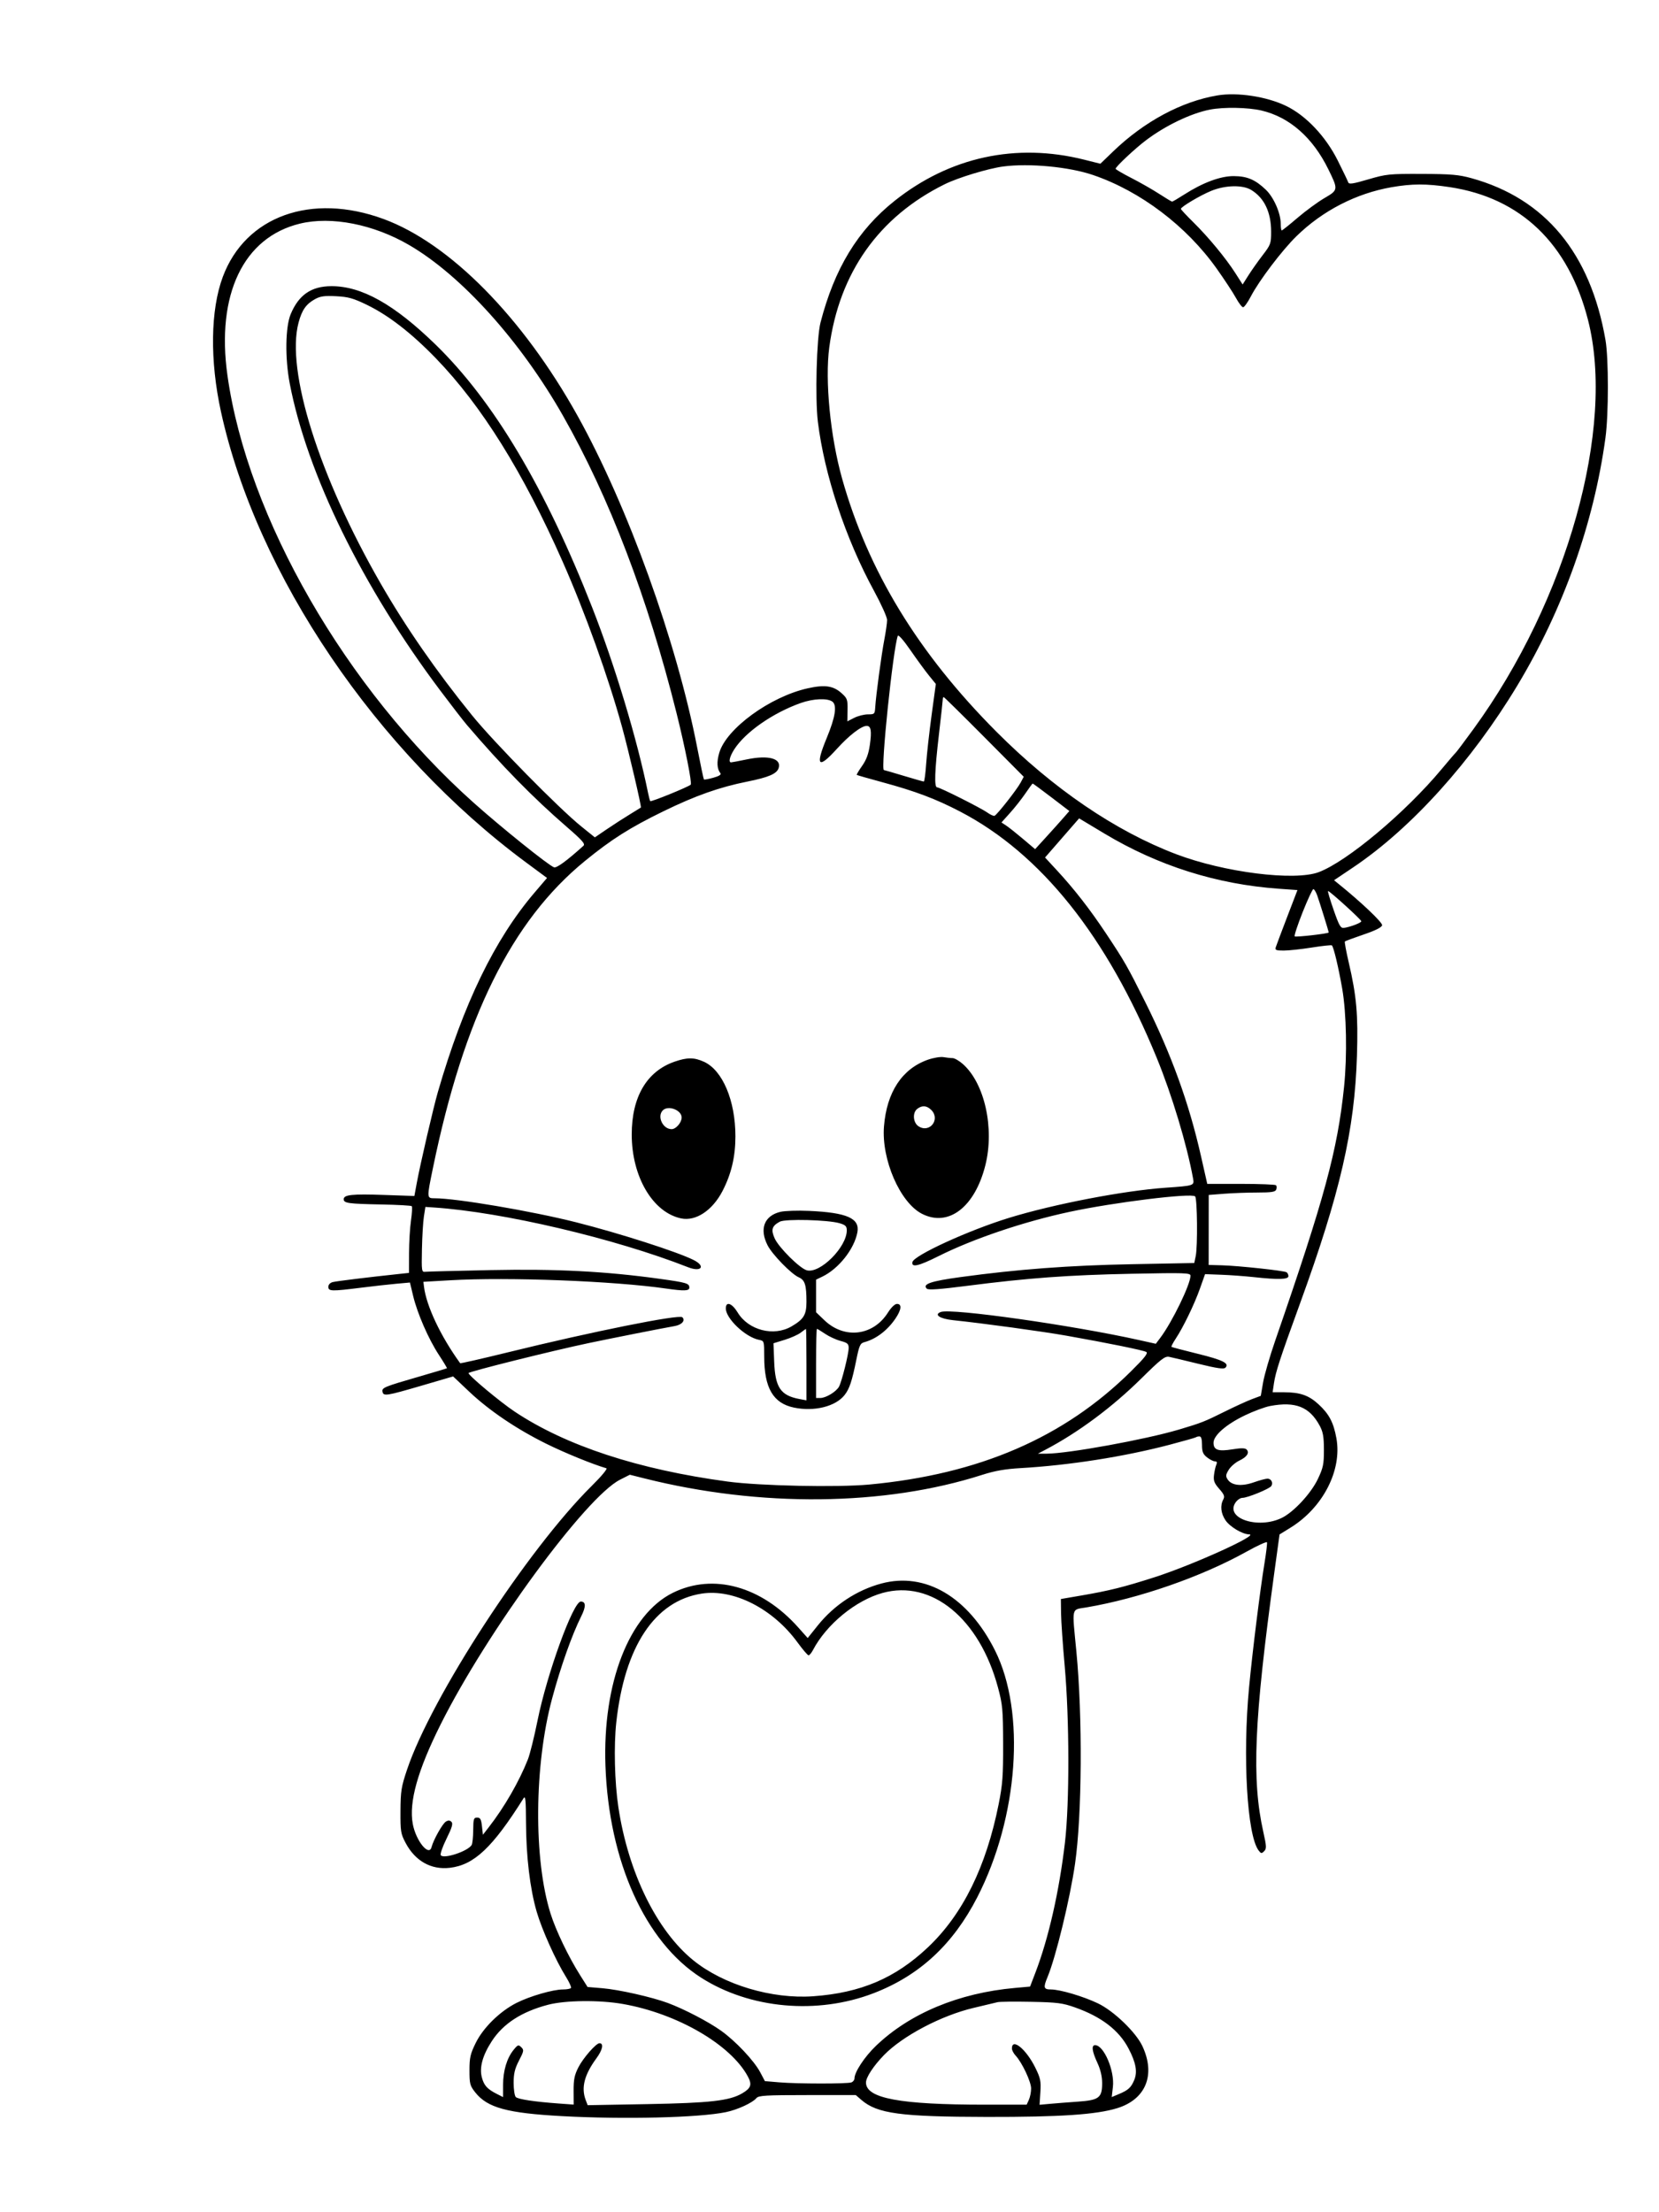 <svg xmlns="http://www.w3.org/2000/svg" width="864" height="1152" viewBox="0 0 864 1152" version="1.1">
	<path d="M 634 49.693 C 615.372 52.824, 595.918 63.268, 579.784 78.798 L 573.068 85.263 564.671 83.157 C 529.143 74.246, 494.626 81.739, 465.895 104.598 C 446.738 119.841, 434.606 139.778, 427.312 168 C 425.277 175.877, 424.442 207.483, 425.948 219.687 C 429.353 247.297, 440.393 280.557, 455.124 307.586 C 458.906 314.525, 462 321.394, 462 322.851 C 462 324.308, 461.354 328.875, 460.565 333 C 459.029 341.031, 456.196 362.075, 455.820 368.250 C 455.601 371.843, 455.441 372, 452.007 372 C 450.036 372, 446.818 372.818, 444.856 373.818 L 441.290 375.637 441.395 369.740 C 441.492 364.308, 441.248 363.619, 438.294 360.976 C 433.948 357.087, 429.560 356.452, 420.675 358.429 C 401.110 362.782, 378.352 379.342, 374.607 391.951 C 373.192 396.716, 373.378 400.327, 375.156 402.617 C 375.745 403.375, 374.565 404.142, 371.483 405.005 C 368.986 405.704, 366.785 406.101, 366.593 405.888 C 366.401 405.675, 364.829 398.211, 363.100 389.302 C 352.394 334.133, 326.914 263.477, 300.800 216.543 C 272.261 165.252, 234.266 126.718, 199.728 114.036 C 162.128 100.230, 127.845 112.560, 116.049 144.131 C 109.589 161.422, 109.235 187.756, 115.103 214.500 C 133.749 299.474, 196.102 391.530, 274.060 449.178 L 284.896 457.191 278.403 464.801 C 257.605 489.176, 241.385 522.628, 228.045 568.657 C 225.668 576.859, 218.847 606.275, 217.033 616.153 L 215.810 622.805 200.048 622.258 C 183.332 621.678, 179 622.139, 179 624.500 C 179 626.551, 181.444 626.890, 198.675 627.223 C 207.021 627.384, 214.116 627.782, 214.442 628.108 C 214.768 628.434, 214.585 631.806, 214.037 635.600 C 213.488 639.395, 213.031 647.080, 213.020 652.678 L 213 662.856 207.750 663.415 C 191.686 665.124, 175.335 667.129, 173.313 667.636 C 171.915 667.987, 171 668.965, 171 670.108 C 171 672.451, 172.640 672.495, 188.042 670.562 C 194.344 669.771, 202.650 668.842, 206.500 668.497 L 213.500 667.870 215.145 674.767 C 217.340 683.968, 223.172 697.333, 228.598 705.595 C 231.027 709.293, 232.899 712.411, 232.757 712.524 C 232.616 712.636, 226.200 714.554, 218.500 716.786 C 199.902 722.176, 198.780 722.639, 199.208 724.753 C 199.699 727.176, 201.229 726.935, 219.742 721.518 L 235.983 716.766 244.318 724.656 C 254.745 734.526, 269.049 744.195, 284.538 751.843 C 294.268 756.647, 308.640 762.510, 315.789 764.592 C 316.525 764.806, 313.276 768.726, 308.212 773.734 C 274.788 806.782, 224.703 883.703, 211.997 921.500 C 208.985 930.458, 208.628 932.698, 208.567 943 C 208.505 953.648, 208.701 954.881, 211.216 959.649 C 216.209 969.116, 224.534 973.802, 234.310 972.648 C 246.929 971.158, 256.519 962.099, 272.691 936.393 C 273.646 934.875, 273.894 937.381, 273.941 949.038 C 274.013 966.782, 276.014 983.518, 279.496 995.500 C 282.226 1004.892, 289.447 1020.958, 294.760 1029.460 C 296.464 1032.187, 297.639 1034.775, 297.370 1035.210 C 297.102 1035.644, 295.212 1036, 293.171 1036 C 288.002 1036, 275.963 1039.485, 269.013 1042.994 C 260.379 1047.352, 251.674 1055.885, 247.768 1063.820 C 244.937 1069.569, 244.500 1071.486, 244.500 1078.136 C 244.500 1085.190, 244.748 1086.127, 247.551 1089.657 C 253.852 1097.593, 264.160 1100.405, 292.653 1101.961 C 324.994 1103.726, 363.949 1102.784, 378 1099.896 C 384.033 1098.657, 391.882 1095.052, 393.935 1092.578 C 395.065 1091.217, 398.713 1091, 420.467 1091 L 445.689 1091 448.594 1093.512 C 456.867 1100.663, 468.932 1102.298, 514 1102.373 C 552.248 1102.437, 570.936 1101.182, 581.846 1097.817 C 596.768 1093.216, 601.952 1080.435, 594.956 1065.500 C 591.562 1058.255, 580.070 1047.205, 571.815 1043.248 C 564.141 1039.569, 552.054 1036, 547.270 1036 C 543.524 1036, 543.261 1035.014, 545.544 1029.548 C 549.860 1019.220, 557.276 988.681, 559.883 970.500 C 563.529 945.075, 563.847 894.014, 560.570 860 C 558.280 836.231, 557.788 838.412, 565.750 837.055 C 593.323 832.358, 625.676 821.102, 649.148 808.041 C 654.841 804.873, 659.652 802.673, 659.838 803.153 C 660.023 803.632, 659.458 808.407, 658.581 813.763 C 656.246 828.020, 652.261 860.090, 650.492 878.849 C 647.109 914.737, 649.481 955.520, 655.418 963.531 C 656.714 965.280, 657.043 965.332, 658.357 964 C 659.662 962.676, 659.613 961.504, 657.934 954 C 651.801 926.587, 653.090 895.988, 663.609 819.274 L 666.383 799.048 672.072 795.536 C 688.996 785.091, 699.010 765.597, 695.994 748.969 C 694.500 740.728, 692.205 736.365, 686.689 731.281 C 681.599 726.589, 677.066 725.014, 668.636 725.006 L 662.773 725 663.482 720.250 C 664.365 714.329, 666.638 707.374, 676.961 679 C 697.959 621.286, 705.525 588.398, 706.692 549.766 C 707.343 528.224, 706.505 518.728, 702.395 501.098 C 701.061 495.377, 700.166 490.500, 700.406 490.261 C 700.646 490.021, 705.035 488.397, 710.159 486.652 C 716.359 484.541, 719.584 482.924, 719.796 481.820 C 720.070 480.399, 708.828 469.725, 697.128 460.296 L 694.757 458.385 704.770 451.654 C 734.990 431.343, 766.407 396.536, 790.227 356.975 C 814.097 317.331, 830.046 272.502, 836.113 228 C 837.791 215.695, 837.796 186.641, 836.122 177 C 828.281 131.826, 804.728 103.411, 766.329 92.794 C 759.699 90.961, 755.744 90.620, 740.500 90.565 C 723.456 90.503, 721.972 90.655, 712.555 93.416 C 704.498 95.778, 702.522 96.067, 702.146 94.938 C 701.891 94.172, 699.442 89.071, 696.704 83.601 C 690.391 70.992, 680.147 60.164, 669.798 55.161 C 659.684 50.273, 644.421 47.941, 634 49.693 M 630.153 57.074 C 620.221 59.027, 607.157 65.276, 596.911 72.975 C 591.229 77.244, 580.997 86.831, 581.005 87.878 C 581.007 88.220, 584.720 90.396, 589.255 92.714 C 593.790 95.031, 600.293 98.744, 603.707 100.964 C 607.121 103.184, 610.150 105, 610.438 105 C 610.726 105, 613.557 103.336, 616.731 101.303 C 626.429 95.088, 635.645 91.664, 642.554 91.707 C 649.527 91.751, 653.761 93.554, 659.256 98.819 C 663.385 102.775, 667 111.046, 667 116.538 C 667 118.442, 667.241 120, 667.535 120 C 667.829 120, 671.541 117.031, 675.785 113.403 C 680.028 109.774, 686.320 105.162, 689.766 103.153 C 696.997 98.937, 697.015 98.799, 691.755 88.086 C 683.661 71.605, 671.581 60.998, 656.986 57.558 C 650.021 55.917, 637.213 55.686, 630.153 57.074 M 522.500 86.696 C 514.671 87.730, 499.040 92.464, 492.040 95.921 C 457.731 112.863, 437.099 141.992, 431.889 180.844 C 429.570 198.134, 432.420 227.362, 438.552 249.182 C 452.090 297.354, 478.190 340.162, 518.968 381.078 C 548.529 410.739, 580.880 432.774, 612.524 444.801 C 637.537 454.308, 674.282 458.925, 686.868 454.142 C 701.676 448.516, 732.071 423.015, 750.806 400.500 C 754.467 396.100, 757.751 392.275, 758.104 392 C 758.457 391.725, 762.605 386.206, 767.320 379.735 C 816.182 312.691, 841.384 222.739, 827.029 166.614 C 816.867 126.881, 792.027 103.026, 755.004 97.445 C 742.877 95.616, 735.394 95.628, 724.705 97.492 C 706.240 100.712, 688.731 109.743, 675.137 123.059 C 667.653 130.389, 655.747 146.098, 651.497 154.248 C 649.849 157.409, 648.009 159.996, 647.409 159.998 C 646.809 159.999, 645.133 157.822, 643.684 155.160 C 642.235 152.498, 637.726 145.636, 633.664 139.910 C 617.922 117.722, 593.947 99.566, 569.272 91.144 C 556.794 86.885, 536.023 84.910, 522.500 86.696 M 630.781 99.399 C 625.009 101.773, 615 107.723, 615 108.781 C 615 109.095, 617.930 112.239, 621.510 115.768 C 629.389 123.531, 638.396 134.441, 643.434 142.323 L 647.155 148.147 650.213 143.323 C 651.895 140.671, 655.235 135.947, 657.635 132.826 C 661.747 127.481, 662 126.779, 662 120.725 C 662 110.534, 658.456 103.078, 651.634 98.919 C 647.142 96.179, 638.104 96.388, 630.781 99.399 M 156.227 116.447 C 126.772 123.580, 112.539 153.359, 118.452 195.486 C 128.854 269.595, 180.109 358.562, 246.638 417.988 C 260.966 430.786, 285.451 450.468, 288.499 451.638 C 289.856 452.159, 295.025 448.391, 303.836 440.460 C 304.917 439.486, 303.301 437.639, 295.336 430.748 C 277.612 415.414, 261.286 398.758, 243.113 377.467 C 241.251 375.285, 234.997 367.200, 229.216 359.500 C 188.780 305.642, 159.909 246.730, 150.890 199.677 C 148.370 186.528, 148.602 170.231, 151.405 163.554 C 155.613 153.529, 162.122 149.060, 172.568 149.022 C 188.332 148.965, 205.318 158.484, 226.839 179.435 C 257.133 208.927, 283.969 253.988, 308.469 316.500 C 320.279 346.634, 331.881 385.163, 337.525 413 C 337.916 414.925, 338.414 416.806, 338.633 417.180 C 338.963 417.742, 358.561 409.772, 359.735 408.599 C 360.484 407.849, 356.733 388.942, 352.375 371.500 C 337.348 311.364, 317.341 258.956, 293.202 216.500 C 271.086 177.602, 240.344 143.485, 213.120 127.627 C 194.505 116.783, 172.608 112.480, 156.227 116.447 M 164.032 155.784 C 159.405 158.344, 157.227 161.464, 155.479 168.033 C 148.835 192.998, 166.161 248.068, 198.175 303.742 C 211.294 326.557, 227.222 349.537, 245.835 372.500 C 257.176 386.492, 290.983 420.882, 302.646 430.291 L 309.791 436.056 316.146 431.738 C 319.641 429.363, 324.975 425.921, 328 424.090 C 331.025 422.259, 333.622 420.655, 333.771 420.526 C 334.193 420.160, 327.398 391.097, 323.983 378.661 C 316.850 352.689, 304.766 319.045, 293.035 292.500 C 272.450 245.917, 250.800 211.187, 227.029 186.617 C 214.315 173.476, 202.391 164.234, 191.063 158.740 C 183.981 155.305, 181.411 154.585, 175.063 154.256 C 168.968 153.941, 166.827 154.237, 164.032 155.784 M 467.561 331.118 C 465.013 338.501, 458.552 401, 460.337 401 C 460.523 401, 465.135 402.345, 470.587 403.989 C 476.039 405.632, 480.773 406.982, 481.107 406.989 C 481.440 406.995, 481.998 402.837, 482.346 397.750 C 482.695 392.663, 483.969 381.225, 485.179 372.334 L 487.378 356.168 483.847 351.834 C 481.905 349.450, 477.554 343.503, 474.177 338.618 C 470.535 333.349, 467.844 330.299, 467.561 331.118 M 490.984 364.250 C 490.975 364.938, 490.076 373.150, 488.985 382.500 C 486.777 401.440, 486.480 410, 488.033 410 C 489.472 410, 510.759 420.692, 514.204 423.145 C 515.758 424.252, 517.437 425.009, 517.935 424.828 C 519.218 424.363, 529.600 411.163, 531.539 407.532 L 533.157 404.500 512.542 383.750 C 501.203 372.337, 491.718 363, 491.463 363 C 491.208 363, 490.993 363.563, 490.984 364.250 M 417.026 366.088 C 402.481 371.249, 388.159 381.232, 382.391 390.230 C 380.034 393.907, 379.284 397.001, 380.750 396.999 C 381.163 396.999, 384.851 396.299, 388.948 395.445 C 400.225 393.092, 407.098 394.966, 405.512 399.963 C 404.566 402.942, 400.322 404.778, 389.248 406.998 C 374.651 409.925, 362.197 414.330, 345.500 422.472 C 328.089 430.963, 318.377 437.115, 304.580 448.392 C 266.457 479.553, 241.565 529.878, 225.441 608.388 C 222.221 624.069, 222.217 624, 226.431 624 C 237.700 624, 276.933 630.661, 300 636.491 C 322.610 642.205, 352.831 651.905, 361.250 656.150 C 367.727 659.416, 365.224 662.609, 358.315 659.893 C 320.212 644.916, 261.781 631.182, 226.020 628.799 L 221.540 628.500 220.763 633.500 C 220.336 636.250, 219.877 643.900, 219.743 650.500 C 219.511 661.979, 219.587 662.490, 221.500 662.275 C 222.600 662.151, 237.900 661.756, 255.500 661.396 C 289.693 660.698, 315.313 662.018, 343.516 665.931 C 357.670 667.895, 359 668.292, 359 670.559 C 359 672.256, 356.266 672.361, 347 671.020 C 319.685 667.068, 264.594 664.947, 234.500 666.689 L 220.500 667.500 220.805 670 C 222.037 680.083, 229.480 695.833, 239.651 709.880 C 239.802 710.088, 251.080 707.518, 264.713 704.168 C 308.407 693.430, 353.724 684.324, 355.354 685.954 C 357.066 687.666, 355.110 689.889, 351.303 690.557 C 344.435 691.762, 318.737 696.847, 306.500 699.423 C 287.377 703.449, 244 714.282, 244 715.032 C 244 716.304, 260.447 730.036, 268 735.071 C 294.678 752.854, 332.433 765.252, 379 771.522 C 395.732 773.774, 436.089 774.619, 452.708 773.065 C 509.983 767.707, 554.107 748.632, 588.957 714.164 C 596.172 707.028, 598.068 704.620, 596.957 704.007 C 595.342 703.117, 576.978 699.380, 555.500 695.571 C 542.877 693.333, 512.407 689.162, 496.295 687.467 C 489.425 686.744, 486.228 684.591, 489.969 683.207 C 495.509 681.158, 558.430 690.074, 593.375 697.861 L 601.939 699.769 604.300 696.635 C 610.460 688.458, 620 668.821, 620 664.320 C 620 662.837, 617.246 662.746, 589.250 663.307 C 556.432 663.964, 535.474 665.503, 503.626 669.598 C 489.356 671.432, 483.447 671.847, 482.669 671.069 C 480.276 668.676, 484.671 667.165, 500.215 665.041 C 530.157 660.949, 556.802 658.949, 589.732 658.320 L 621.965 657.705 622.723 654.102 C 623.790 649.034, 623.545 624.145, 622.417 623.017 C 620.534 621.134, 580.215 626.099, 557 631.072 C 533.170 636.178, 506.954 645.038, 488.768 654.133 C 478.367 659.335, 474.631 660.192, 475.180 657.250 C 475.832 653.767, 504.543 640.622, 525.613 634.161 C 548.871 627.029, 585.255 620.030, 607 618.506 C 621.905 617.462, 622.025 617.421, 621.351 613.711 C 618.156 596.139, 610.353 570.228, 602.439 550.913 C 576.483 487.568, 542.136 444.546, 500 422.602 C 487.298 415.987, 476.726 412.002, 459.500 407.336 C 452.350 405.399, 446.362 403.681, 446.193 403.517 C 446.024 403.354, 447.283 401.239, 448.989 398.818 C 451.233 395.634, 452.353 392.573, 453.035 387.760 C 454.049 380.597, 453.607 378, 451.373 378 C 448.615 378, 442.170 382.959, 435.879 389.922 C 426.113 400.729, 424.464 399.013, 430.531 384.357 C 435.072 373.387, 436.024 367.222, 433.465 365.351 C 430.880 363.461, 423.499 363.792, 417.026 366.088 M 534.037 413.154 C 532.133 415.961, 528.544 420.515, 526.064 423.274 L 521.553 428.291 523.995 429.896 C 525.339 430.778, 529.283 433.907, 532.761 436.848 L 539.085 442.197 544.877 435.848 C 548.063 432.357, 552.074 427.889, 553.789 425.920 L 556.909 422.339 547.518 415.170 C 542.353 411.226, 537.986 408.012, 537.814 408.026 C 537.641 408.040, 535.942 410.348, 534.037 413.154 M 553.129 436.351 L 544.256 446.544 550.226 452.995 C 559.381 462.887, 567.483 473.280, 575.923 485.958 C 585.610 500.509, 587.159 503.214, 596.380 521.694 C 610.078 549.147, 619.203 574.347, 625.457 602 L 628.737 616.500 646.281 616.500 C 655.930 616.500, 664.145 616.818, 664.536 617.207 C 664.927 617.596, 664.981 618.608, 664.655 619.457 C 664.180 620.694, 662.220 621.001, 654.781 621.006 C 649.677 621.009, 641.900 621.294, 637.500 621.638 L 629.500 622.265 629.485 640.488 L 629.471 658.711 636.485 658.904 C 645.064 659.141, 668.678 661.683, 670.023 662.515 C 670.561 662.846, 671 663.766, 671 664.559 C 671 666.289, 665.661 666.437, 653 665.058 C 648.325 664.549, 640.695 663.990, 636.045 663.816 L 627.589 663.500 624.932 671.002 C 622.017 679.233, 616.236 691.175, 612.256 697.190 C 610.854 699.308, 609.886 701.191, 610.104 701.375 C 610.322 701.559, 616.448 703.173, 623.717 704.963 C 636.940 708.217, 640.430 709.970, 638.177 712.223 C 637.326 713.074, 633.816 712.571, 624.269 710.229 C 617.246 708.507, 610.338 706.861, 608.917 706.572 C 606.682 706.117, 604.728 707.632, 594.417 717.811 C 579.201 732.835, 561.589 745.925, 544.515 754.904 L 540.530 757 545.015 756.995 C 556.160 756.981, 596.558 749.626, 614 744.435 C 625.724 740.945, 627.203 740.364, 638 735 C 643.225 732.404, 649.551 729.514, 652.057 728.578 L 656.614 726.876 657.809 719.909 C 658.466 716.077, 661.295 706.317, 664.095 698.221 C 689.878 623.678, 696.546 599.111, 699.980 566 C 701.658 549.825, 701.239 527.569, 699.018 514.849 C 697.065 503.663, 694.583 493.250, 693.647 492.314 C 693.384 492.051, 688.689 492.547, 683.215 493.418 C 677.740 494.288, 671.147 495, 668.563 495 C 664.544 495, 663.946 494.747, 664.422 493.250 C 664.728 492.288, 667.393 485.200, 670.344 477.500 L 675.709 463.500 666.104 462.817 C 633.639 460.508, 603.151 450.864, 575.126 434.039 L 562.002 426.159 553.129 436.351 M 678.420 474.994 C 675.799 481.591, 673.932 487.266, 674.272 487.605 C 674.805 488.139, 692 486.168, 692 485.573 C 692 485.074, 687.075 469.256, 685.984 466.250 C 685.335 464.462, 684.440 463, 683.995 463 C 683.550 463, 681.041 468.397, 678.420 474.994 M 694.518 473.750 C 697.484 482.251, 698.189 483.459, 700.019 483.177 C 703.466 482.647, 708.915 480.555, 708.965 479.743 C 709.014 478.954, 692.559 464, 691.642 464 C 691.353 464, 692.647 468.387, 694.518 473.750 M 483.205 551.856 C 469.800 556.583, 461.824 568.688, 460.377 586.500 C 458.974 603.767, 468.739 626.255, 480.172 632.088 C 493.953 639.118, 507.641 628.664, 513.143 606.906 C 518.031 587.575, 512.806 564.061, 501.395 554.042 C 499.489 552.369, 497.102 551, 496.090 551 C 495.078 551, 492.956 550.773, 491.375 550.495 C 489.794 550.217, 486.117 550.829, 483.205 551.856 M 351.332 552.851 C 336.843 557.858, 329 571.181, 329 590.787 C 329 612.771, 339.978 631.402, 354.747 634.481 C 362.367 636.069, 371.003 630.363, 376.249 620.274 C 380.864 611.397, 383 602.367, 383 591.735 C 383 573.136, 376.326 557.323, 366.616 552.913 C 361.490 550.585, 357.931 550.571, 351.332 552.851 M 477.750 577.392 C 475.120 579.388, 475.473 584.608, 478.365 586.504 C 484.141 590.288, 489.903 582.903, 485 578 C 482.698 575.698, 480.252 575.493, 477.750 577.392 M 345.200 578.200 C 342.060 581.340, 345.167 588, 349.772 588 C 352.048 588, 355 584.574, 355 581.932 C 355 578.065, 348.001 575.399, 345.200 578.200 M 406.396 631.068 C 397.991 633.099, 395.381 639.975, 399.771 648.527 C 402.241 653.338, 412.085 663.427, 415.999 665.160 C 419.202 666.577, 420 669.121, 420 677.902 C 420 684.671, 418.604 686.976, 412.250 690.699 C 402.973 696.136, 389.801 692.748, 384.178 683.479 C 381.213 678.590, 378 677.484, 378 681.352 C 378 686.619, 388.185 696.287, 395.215 697.693 C 397.990 698.248, 398 698.280, 398 706.443 C 398 722.763, 402.659 730.749, 413.490 732.998 C 424.056 735.191, 435.147 732.443, 439.849 726.465 C 442.381 723.246, 443.710 719.274, 445.944 708.238 C 447.481 700.645, 447.987 699.514, 450.104 698.948 C 456.246 697.305, 462.144 692.829, 466.362 686.610 C 469.483 682.008, 469.793 679, 467.145 679 C 466.034 679, 464.148 680.807, 462.443 683.504 C 454.747 695.680, 439.761 697.486, 429.333 687.495 L 425 683.343 425 674.857 L 425 666.370 428.250 664.805 C 436.771 660.699, 444.886 650.456, 446.521 641.742 C 447.892 634.434, 441.150 631.446, 421.297 630.559 C 415.359 630.294, 408.653 630.523, 406.396 631.068 M 406.098 636.191 C 401.992 638.429, 401.406 640.356, 403.451 644.892 C 405.625 649.713, 416.639 660.620, 420.248 661.526 C 427.167 663.263, 441 649.401, 441 640.731 C 441 638.547, 440.356 637.904, 437.250 636.987 C 431.204 635.202, 408.954 634.634, 406.098 636.191 M 417 693.976 C 415.625 695.038, 411.873 696.716, 408.661 697.704 L 402.822 699.500 403.187 709.020 C 403.706 722.557, 406.505 726.691, 416.411 728.549 L 420 729.223 420 710.611 C 420 700.375, 419.887 692.010, 419.750 692.022 C 419.613 692.034, 418.375 692.914, 417 693.976 M 425 710 L 425 728 427.250 727.996 C 430.150 727.991, 435.561 724.688, 436.965 722.066 C 438.424 719.339, 441.965 705.154, 441.985 701.957 C 441.998 699.806, 441.345 699.240, 437.740 698.275 C 435.396 697.649, 431.776 695.980, 429.695 694.568 C 427.614 693.156, 425.706 692, 425.456 692 C 425.205 692, 425 700.100, 425 710 M 661.500 732.163 C 658.750 732.680, 652.799 734.887, 648.275 737.068 C 638.543 741.760, 632 747.485, 632 751.310 C 632 755.089, 634.436 755.940, 641.803 754.737 C 646.262 754.008, 648.423 754.023, 649.186 754.786 C 650.878 756.478, 649.451 758.692, 645.442 760.594 C 643.419 761.554, 640.929 763.714, 639.908 765.392 C 638.318 768.006, 638.243 768.734, 639.385 770.454 C 641.467 773.588, 646.630 774.147, 652.958 771.923 C 655.968 770.866, 659.186 770, 660.108 770 C 662.035 770, 663.150 772.139, 662.105 773.831 C 661.204 775.287, 649.699 780, 647.043 780 C 645.945 780, 644.297 781.143, 643.381 782.541 C 638.019 790.724, 655.204 796.387, 667.467 790.478 C 673.705 787.472, 682.762 777.722, 686.349 770.151 C 689.120 764.302, 689.499 762.475, 689.488 755 C 689.478 748.232, 689.039 745.685, 687.330 742.500 C 682.017 732.600, 674.719 729.679, 661.500 732.163 M 622.915 748.418 C 622.685 748.648, 616.423 750.429, 608.999 752.376 C 585.304 758.591, 556.742 763.064, 531.500 764.513 C 523.455 764.974, 518.082 765.919, 511.500 768.028 C 460.664 784.319, 395.990 785.008, 335.756 769.903 L 328.012 767.960 322.905 770.548 C 305.047 779.597, 253.680 849.649, 229.507 897.920 C 217.527 921.842, 212.873 938.449, 214.969 949.792 C 216.592 958.568, 223.403 966.998, 224.741 961.884 C 225.750 958.024, 230.470 949.631, 232.222 948.579 C 233.442 947.847, 234.288 947.888, 235.118 948.718 C 236.016 949.616, 235.418 951.660, 232.572 957.421 C 230.525 961.562, 229.161 965.452, 229.540 966.065 C 230.893 968.254, 243.588 964.093, 245.629 960.792 C 246.049 960.112, 246.417 956.618, 246.447 953.028 C 246.494 947.184, 246.710 946.500, 248.500 946.500 C 250.127 946.500, 250.593 947.333, 251 950.972 L 251.500 955.444 254.587 951.472 C 262.722 941.006, 270.388 927.700, 274.944 916.141 C 275.990 913.489, 278.247 904.384, 279.959 895.909 C 284.891 871.503, 298.526 834, 302.467 834 C 305.164 834, 305.247 836.577, 302.712 841.649 C 297.856 851.365, 291.989 867.929, 287.534 884.500 C 278.180 919.298, 277.826 968.185, 286.724 996.500 C 289.483 1005.277, 296.051 1018.963, 302.108 1028.553 L 305.998 1034.712 313.749 1035.359 C 322.294 1036.071, 339.523 1039.961, 347.846 1043.056 C 356.312 1046.204, 368.967 1052.801, 375.547 1057.497 C 383.122 1062.902, 392.743 1073.120, 395.928 1079.145 L 398.357 1083.737 405.829 1084.368 C 415.358 1085.174, 441.339 1085.191, 443.418 1084.393 C 444.288 1084.059, 445 1083.144, 445 1082.360 C 445 1079.028, 450.242 1071.068, 456.195 1065.360 C 473.806 1048.472, 499.296 1037.843, 528.476 1035.218 L 536.453 1034.500 539.223 1027.282 C 546.073 1009.437, 551.639 984.933, 554.621 959.500 C 557.029 938.953, 556.964 894.976, 554.484 867.500 C 553.491 856.500, 552.639 844.165, 552.590 840.089 L 552.500 832.678 563 830.878 C 577.756 828.349, 585.447 826.428, 601.500 821.263 C 621.336 814.882, 656.209 799.071, 650.566 799.018 C 647.089 798.986, 640.548 795.101, 638.250 791.703 C 635.820 788.110, 635.372 784.041, 637.061 780.886 C 637.937 779.249, 637.572 778.276, 634.969 775.312 C 632.379 772.362, 631.893 771.077, 632.246 768.111 C 632.483 766.125, 633.022 763.712, 633.445 762.750 C 633.982 761.528, 633.770 761, 632.742 761 C 631.932 761, 630.084 760.067, 628.635 758.927 C 626.497 757.246, 626 756.019, 626 752.427 C 626 749.405, 625.577 748, 624.667 748 C 623.933 748, 623.145 748.188, 622.915 748.418 M 459 824.608 C 446.226 828.038, 434.388 835.846, 425.897 846.441 L 420.643 852.998 415.732 847.489 C 396.566 825.985, 371.453 819.047, 350.413 829.445 C 327.689 840.676, 313.780 876.360, 315.313 919.500 C 317.081 969.256, 335.974 1011.190, 365 1029.779 C 390.480 1046.098, 425.602 1049.277, 455.032 1037.927 C 478.886 1028.728, 496.333 1012.564, 508.978 987.949 C 530.355 946.331, 534.293 891.593, 518.218 859.500 C 504.246 831.607, 481.923 818.454, 459 824.608 M 459.691 829.501 C 445.675 833.354, 430.443 845.838, 423.394 859.250 C 422.599 860.763, 421.565 862, 421.097 862 C 420.629 862, 418.026 858.958, 415.314 855.240 C 402.502 837.681, 382.050 827.279, 365.426 829.867 C 340.992 833.671, 325.300 857.328, 320.958 896.907 C 319.624 909.060, 320.089 928.079, 322.037 941.030 C 327.153 975.058, 342.010 1005.398, 361.134 1020.872 C 376.795 1033.544, 401.958 1041.077, 423.500 1039.543 C 448.321 1037.775, 466.321 1030.090, 483.315 1014.003 C 501.372 996.910, 513.577 972.189, 520.096 939.500 C 522.148 929.210, 522.480 924.722, 522.428 908 C 522.372 890.180, 522.139 887.655, 519.727 878.696 C 510.082 842.866, 485.211 822.485, 459.691 829.501 M 285.435 1043.963 C 271.621 1047.586, 262.015 1053.815, 256.078 1063.001 C 251.275 1070.433, 249.576 1076.712, 250.970 1081.888 C 252.085 1086.030, 253.784 1087.889, 258.750 1090.405 L 262 1092.051 262 1085.704 C 262 1078.394, 263.971 1071.801, 267.442 1067.500 C 269.653 1064.761, 270.004 1064.637, 271.473 1066.077 C 272.951 1067.525, 272.854 1068.096, 270.292 1073.036 C 268.109 1077.243, 267.500 1079.778, 267.500 1084.658 C 267.500 1088.091, 268.001 1091.401, 268.613 1092.013 C 269.785 1093.185, 278.370 1094.477, 291.135 1095.402 L 298.771 1095.955 298.732 1088.728 C 298.701 1082.899, 299.188 1080.532, 301.247 1076.500 C 303.717 1071.665, 310.432 1064, 312.198 1064 C 314.549 1064, 313.848 1067.439, 310.594 1071.873 C 304.317 1080.423, 302.589 1087.158, 305.026 1093.569 L 306.053 1096.268 337.276 1095.703 C 369.668 1095.116, 379.826 1093.973, 386.394 1090.174 C 391.120 1087.441, 391.768 1085.585, 389.485 1081.329 C 380.560 1064.691, 352.645 1048.504, 324.342 1043.553 C 312.168 1041.424, 294.405 1041.611, 285.435 1043.963 M 519.500 1042.625 C 518.400 1042.905, 512.802 1044.240, 507.060 1045.593 C 490.244 1049.555, 470.007 1060.223, 460.323 1070.231 C 454.854 1075.882, 451 1081.767, 451 1084.465 C 451 1092.711, 468.692 1096, 513.039 1096 L 534.679 1096 535.839 1093.453 C 536.478 1092.052, 537 1089.398, 537 1087.554 C 537 1084.057, 532.257 1073.997, 528.929 1070.436 C 527.868 1069.300, 527 1067.639, 527 1066.745 C 527 1061.005, 534.440 1067.095, 539.177 1076.713 C 541.871 1082.181, 542.188 1083.712, 541.820 1089.490 L 541.402 1096.054 546.951 1095.546 C 550.003 1095.267, 556.482 1094.761, 561.348 1094.422 C 572.370 1093.652, 574.004 1092.402, 573.990 1084.750 C 573.984 1081.271, 573.140 1077.696, 571.490 1074.151 C 568.727 1068.215, 568.318 1065, 570.326 1065 C 574.893 1065, 580.573 1078.343, 579.592 1086.768 L 578.978 1092.036 582.662 1090.497 C 587.598 1088.434, 589.055 1087.110, 590.690 1083.197 C 592.477 1078.924, 591.607 1074.117, 587.702 1066.679 C 582.732 1057.213, 573.599 1050.212, 559.894 1045.362 C 553.365 1043.051, 550.687 1042.709, 537 1042.431 C 528.475 1042.258, 520.600 1042.346, 519.500 1042.625" stroke="none" fill="black" fill-rule="evenodd"/>
</svg>